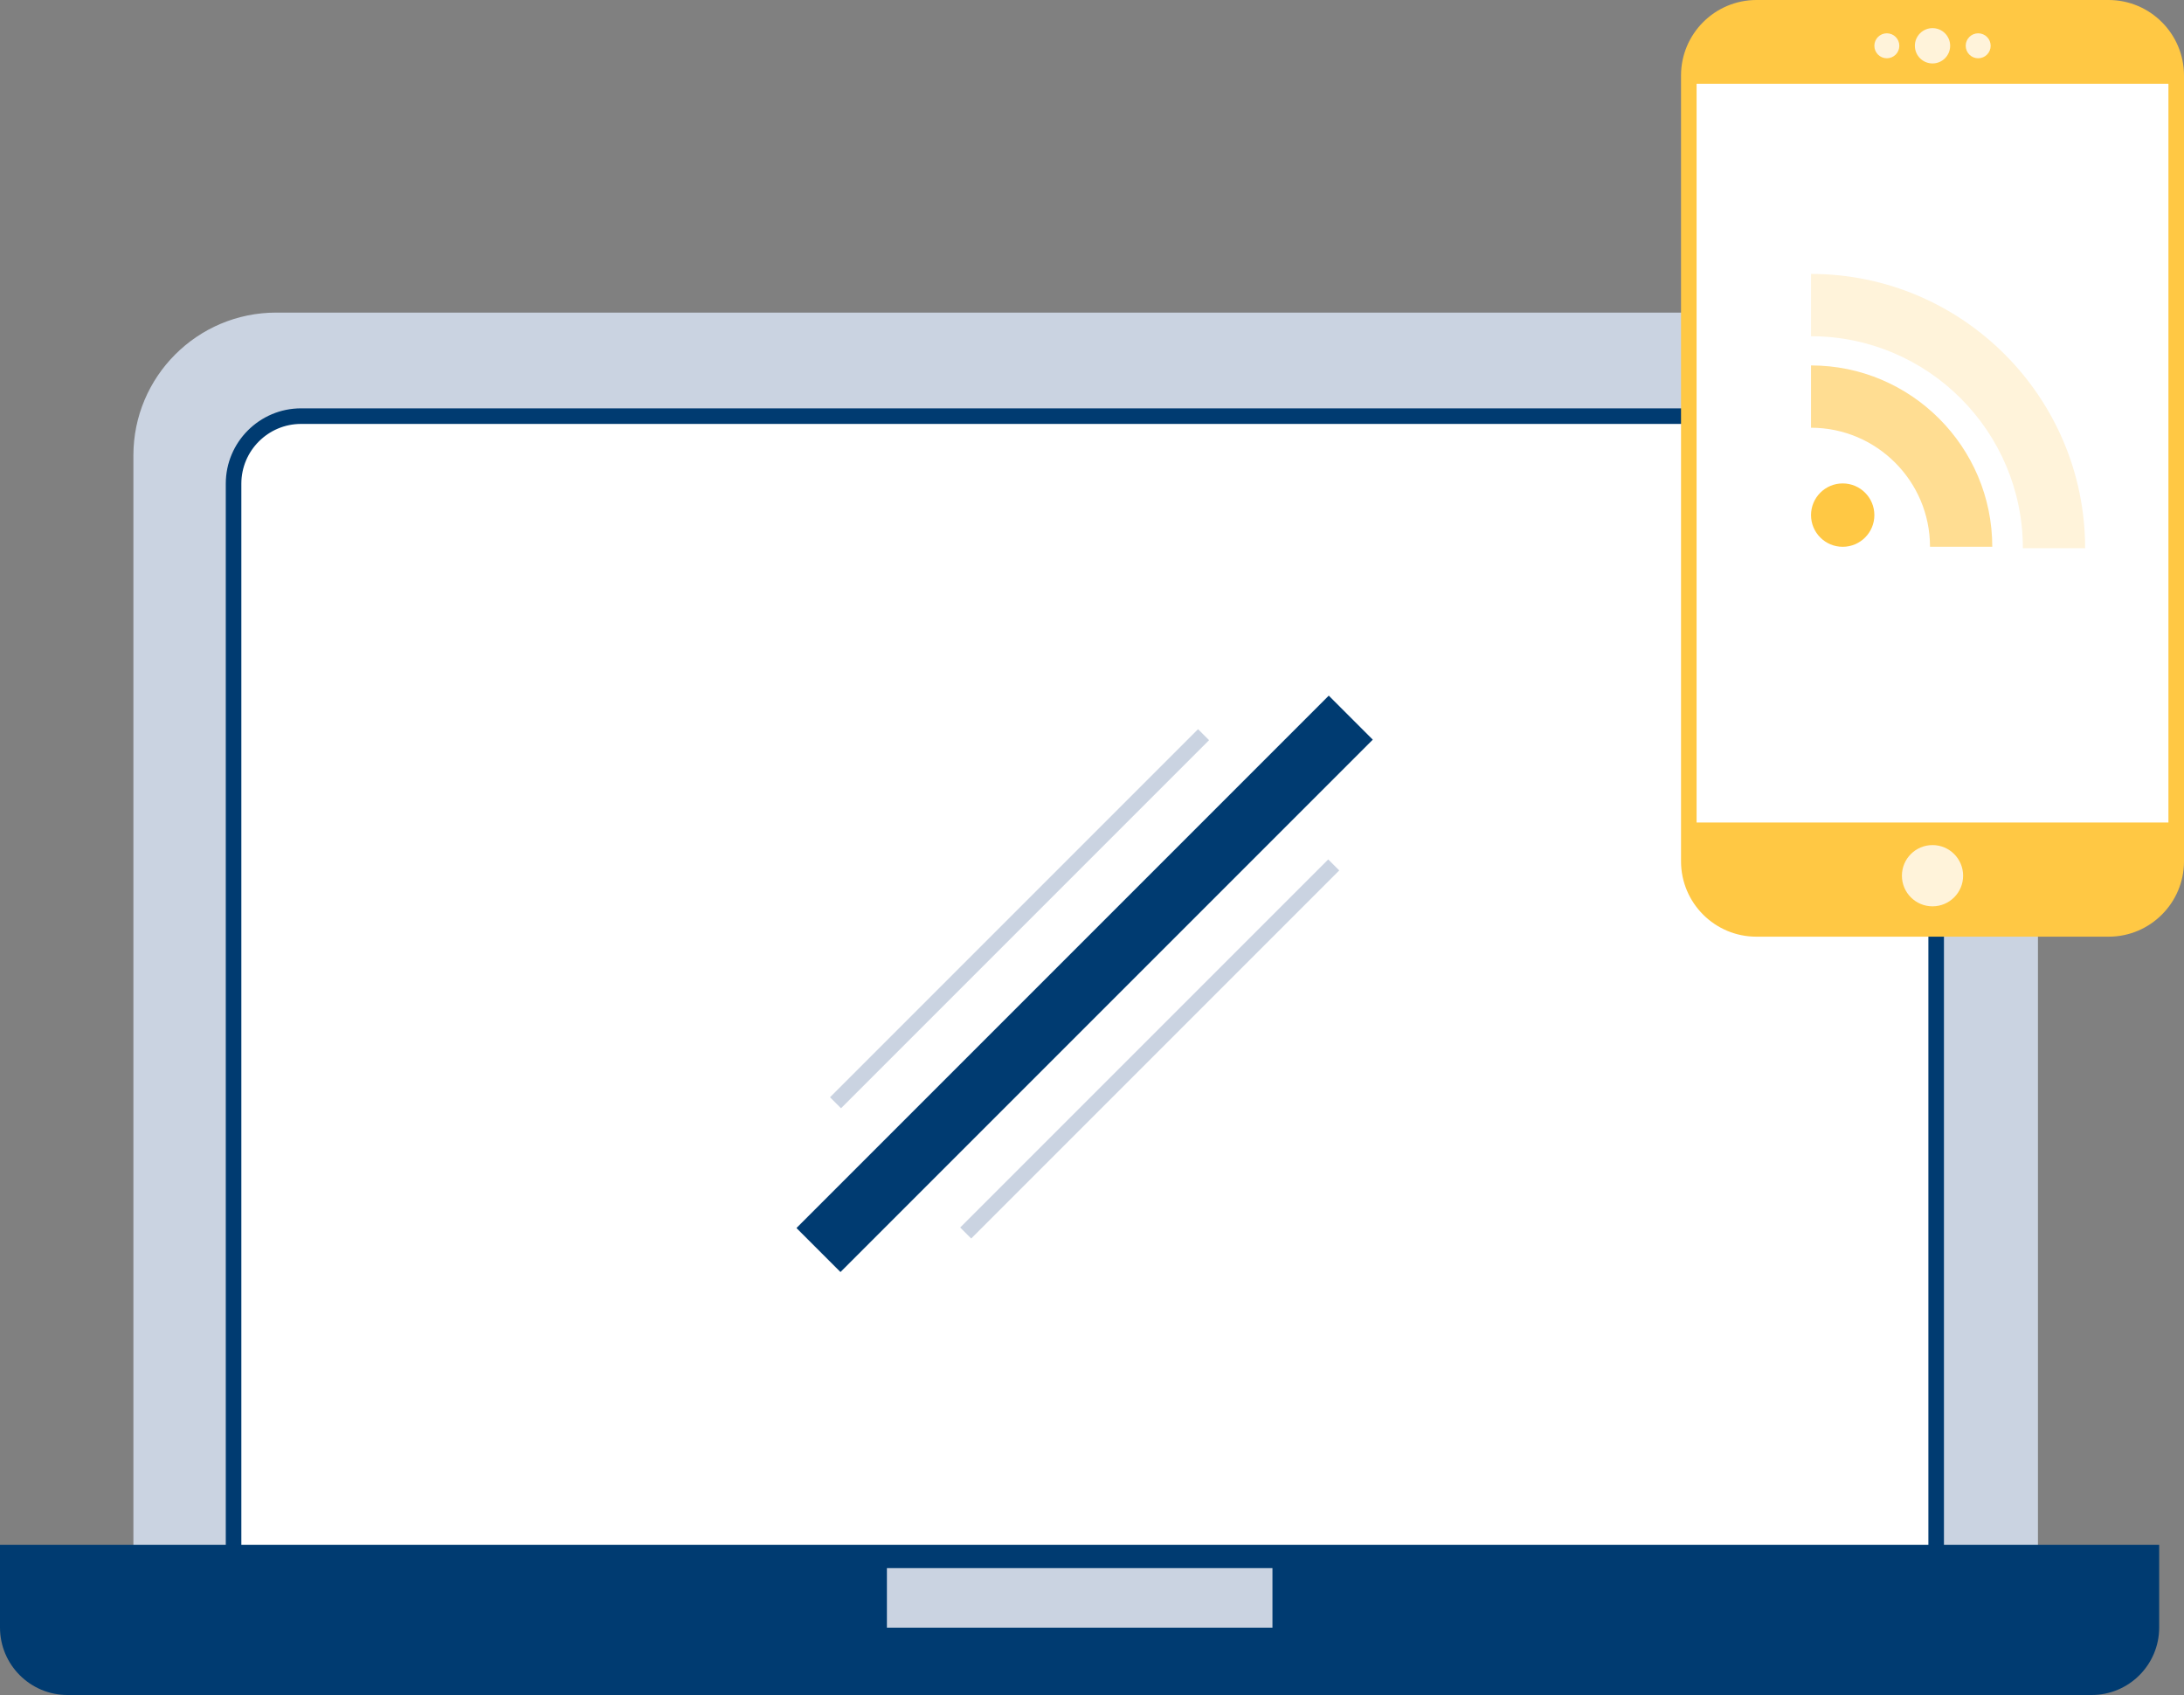 <?xml version="1.0" encoding="utf-8"?>
<!-- Generator: Adobe Illustrator 23.0.2, SVG Export Plug-In . SVG Version: 6.00 Build 0)  -->
<svg version="1.1" id="Layer_1" xmlns="http://www.w3.org/2000/svg" xmlns:xlink="http://www.w3.org/1999/xlink" x="0px" y="0px"
	 width="500px" height="388px" viewBox="0 0 500 388" enable-background="new 0 0 500 388" xml:space="preserve">
<rect x="0" y="0" width="500" height="388" fill="#808080" stroke="none"/>
<path fill="#CAD3E1" d="M466.567,362.824H30.538V104.262c0-18.064,14.644-32.708,32.708-32.708
	h370.612c18.064,0,32.708,14.644,32.708,32.708V362.824z"/>
<g>
	<path fill="#FFFFFF" d="M443.26,362.107H53.472V110.714c0-8.537,6.921-15.458,15.458-15.458
		h358.873c8.537,0,15.458,6.921,15.458,15.458V362.107z"/>
	<path fill="#003B71" d="M445.043,363.889H51.69V110.72c0-9.51,7.732-17.246,17.235-17.246
		h358.882c9.505,0,17.236,7.736,17.236,17.246V363.889z M55.253,360.324h386.227V110.72
		c0-7.543-6.135-13.681-13.673-13.681H68.924c-7.539,0-13.671,6.138-13.671,13.681
		V360.324z"/>
</g>
<g>
	
		<rect x="173.87" y="208.609" transform="matrix(0.707 -0.707 0.707 0.707 -80.394 226.613)" fill="#CAD3E1" width="119.18" height="3.564"/>
	<g>
		<line fill="#FFFFFF" x1="187.442" y1="286.263" x2="309.29" y2="164.345"/>
		
			<rect x="162.181" y="218.176" transform="matrix(0.707 -0.707 0.707 0.707 -86.574 241.515)" fill="#003B71" width="172.37" height="14.255"/>
	</g>
	
		<rect x="203.682" y="238.436" transform="matrix(0.707 -0.707 0.707 0.707 -92.754 256.416)" fill="#CAD3E1" width="119.179" height="3.564"/>
</g>
<path fill="#003B71" d="M0,353.608h494.318v18.934c0,8.537-6.921,15.458-15.458,15.458H15.458
	C6.921,388,0,381.079,0,372.542V353.608z"/>
<g>
	<rect x="201.264" y="357.173" fill="#CAD3E1" width="91.831" height="17.196"/>
	<path fill="#003B71" d="M294.878,376.151h-95.394v-20.761h95.394V376.151z M203.047,372.586
		h88.268V358.956h-88.268V372.586z"/>
</g>
<g>
	<g>
		<path fill="#FFFFFF" d="M482.761,212.629h-80.671c-8.537,0-15.458-6.921-15.458-15.458V17.276
			c0-8.557,6.937-15.494,15.494-15.494h80.599c8.557,0,15.494,6.937,15.494,15.494
			v179.895C498.219,205.709,491.298,212.629,482.761,212.629z"/>
		<path fill="#FFC844" d="M482.765,214.412H402.087c-9.505,0-17.236-7.736-17.236-17.245V17.281
			C384.85,7.752,392.598,0,402.122,0h80.609C492.253,0,500,7.752,500,17.281v179.886
			C500,206.676,492.268,214.412,482.765,214.412z M402.122,3.565
			c-7.558,0-13.708,6.154-13.708,13.716v179.886c0,7.543,6.135,13.679,13.673,13.679
			h80.679c7.539,0,13.671-6.136,13.671-13.679V17.281
			c0-7.562-6.148-13.716-13.706-13.716H402.122z"/>
	</g>
	<path fill="#FFC844" d="M498.219,19.18H386.633v-2.286c0-8.346,6.766-15.111,15.111-15.111
		h81.364c8.346,0,15.111,6.766,15.111,15.111V19.18z"/>
	<path fill="#FFC844" d="M481.364,212.629h-77.892c-9.3,0-16.839-7.539-16.839-16.839v-7.507
		h111.587v7.491C498.219,205.083,490.673,212.629,481.364,212.629z"/>
	<g>
		<ellipse fill="#FFF3DA" cx="442.426" cy="10.481" rx="4.04" ry="4.043"/>
		<circle fill="#FFF3DA" cx="452.882" cy="10.481" r="2.858"/>
		<circle fill="#FFF3DA" cx="431.97" cy="10.481" r="2.858"/>
	</g>
	<ellipse fill="#FFF3DA" cx="442.426" cy="200.456" rx="7.007" ry="7.011"/>
	<g>
		<path fill="#FFF3DA" d="M477.363,125.492h-14.253c0-26.756-21.758-48.525-48.499-48.525V62.705
			C449.213,62.705,477.363,90.872,477.363,125.492z"/>
		<path fill="#FFDD92" d="M456.106,125.166h-14.253c0-15.029-12.22-27.254-27.242-27.254V83.651
			C437.49,83.651,456.106,102.274,456.106,125.166z"/>
		<ellipse fill="#FFC844" cx="421.863" cy="117.913" rx="7.25" ry="7.254"/>
	</g>
</g>
</svg>
